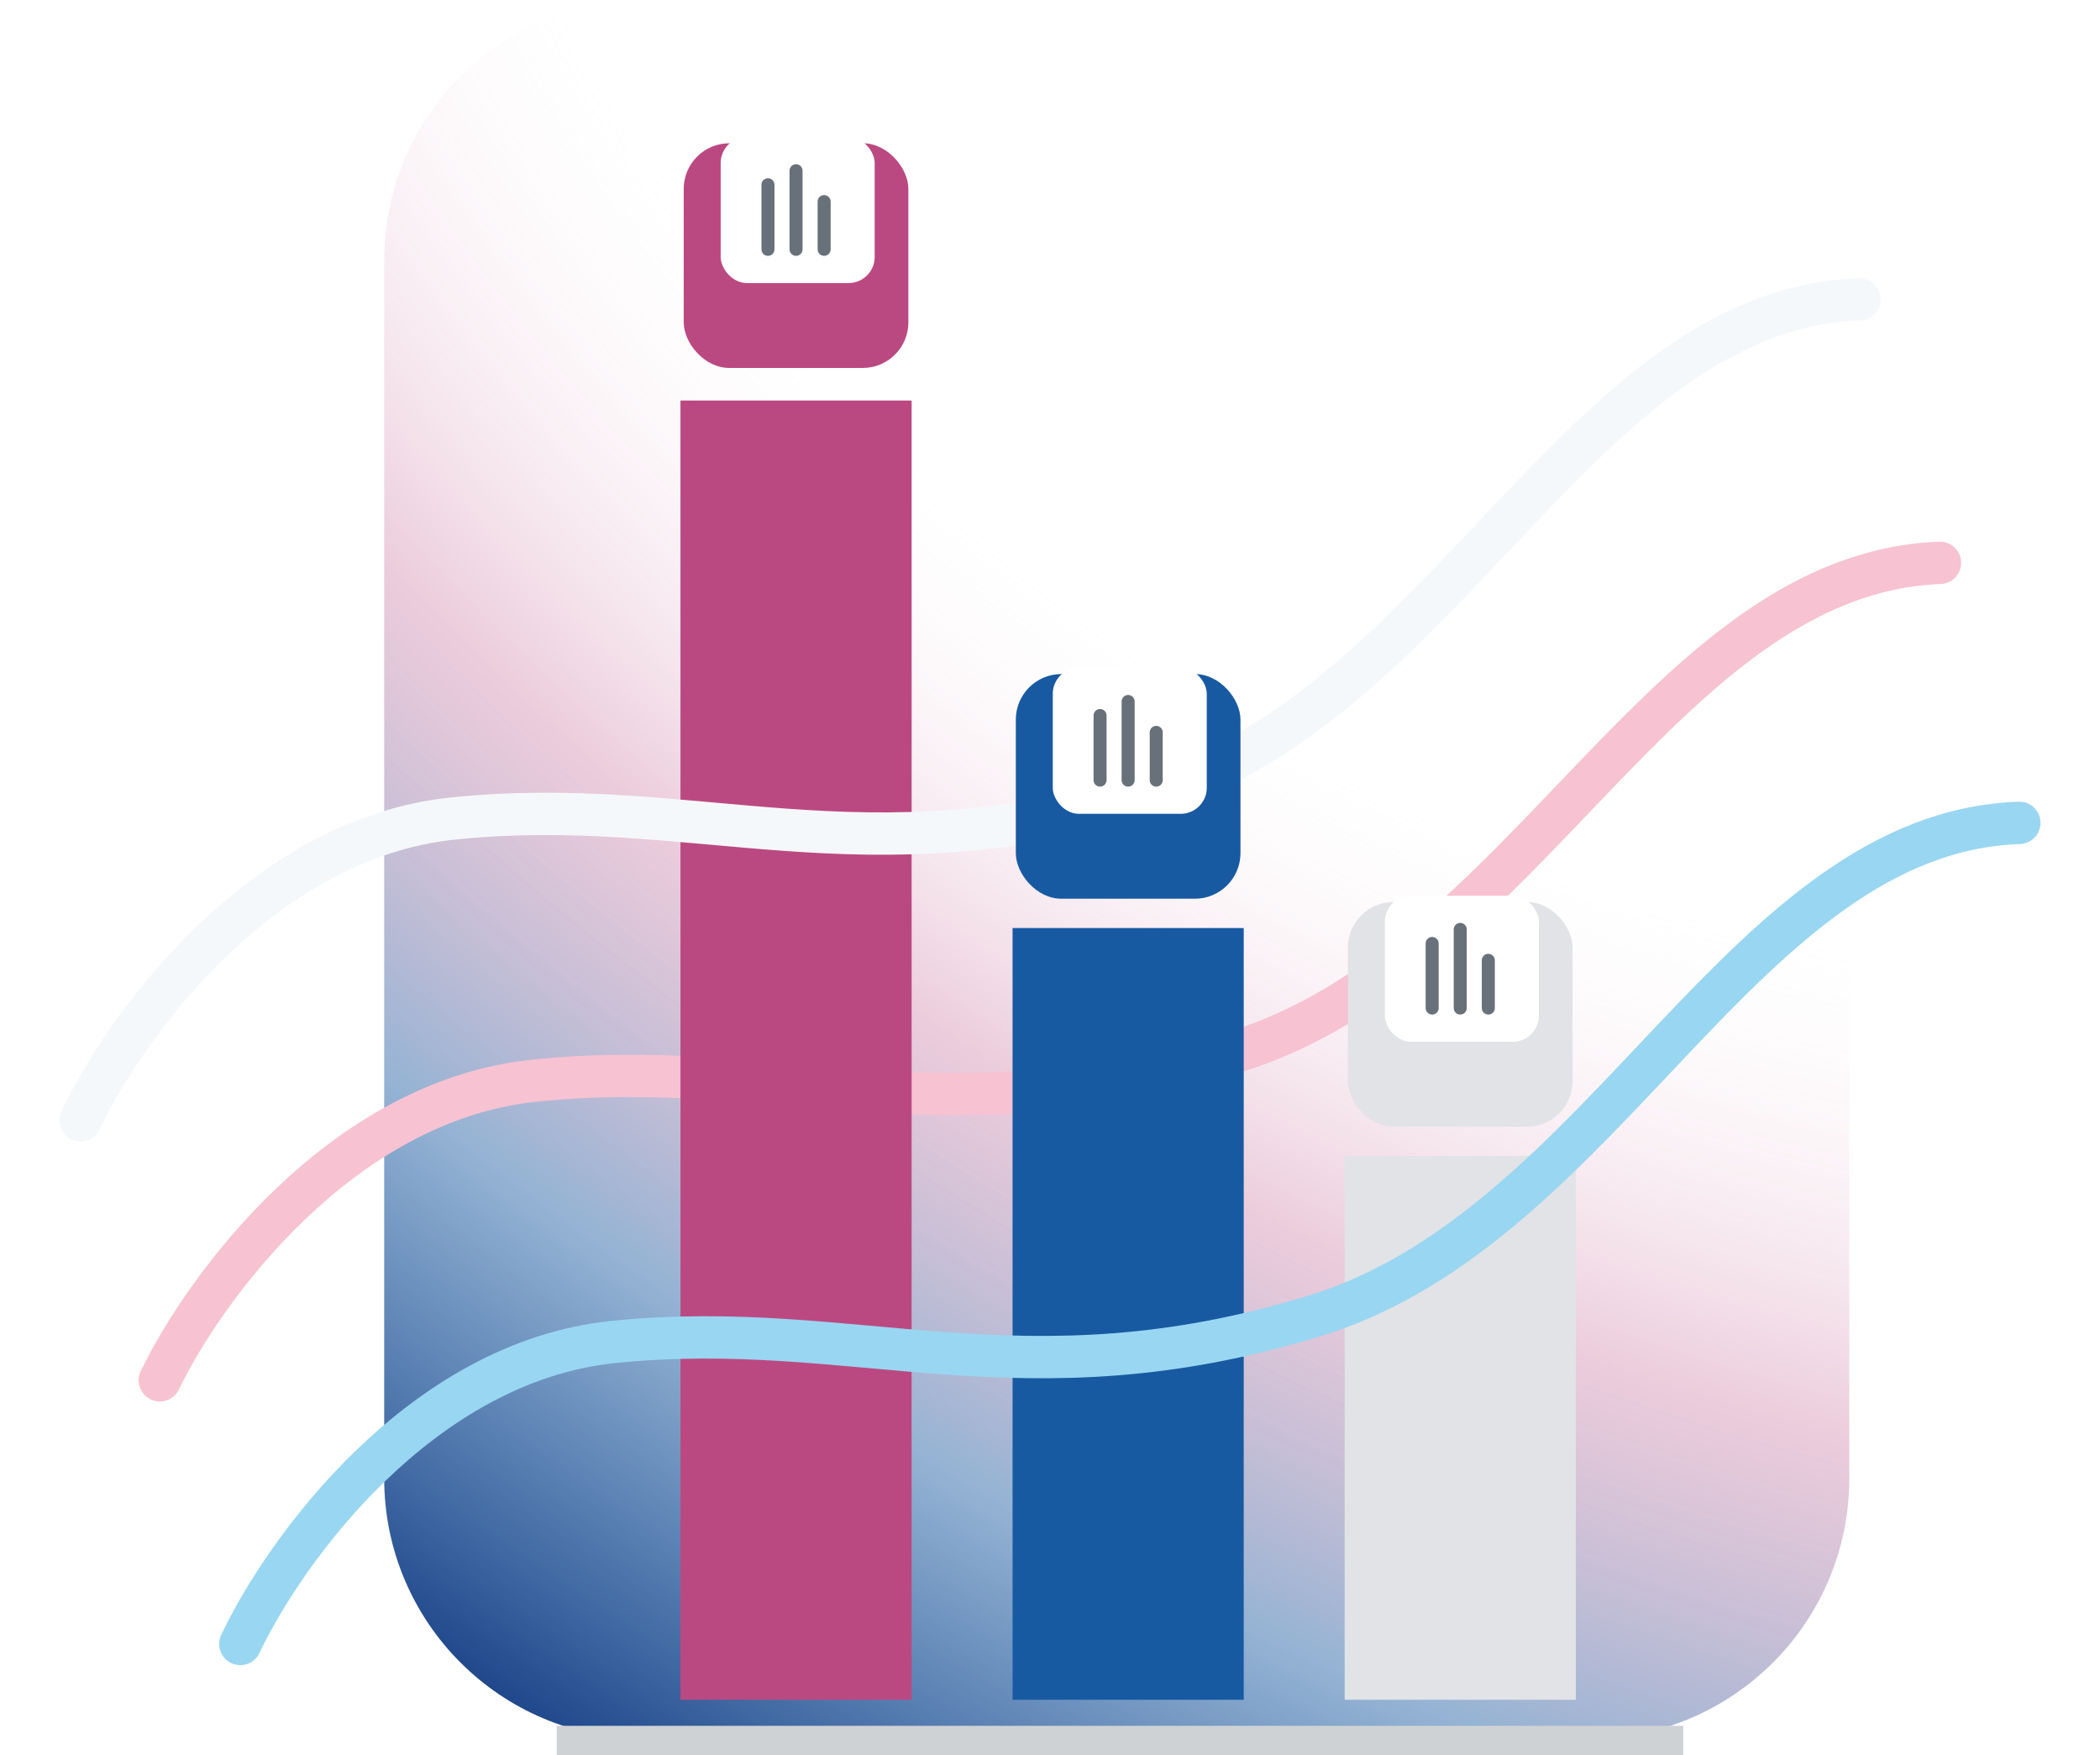 <svg fill="none" xmlns="http://www.w3.org/2000/svg" viewBox="0 0 645 539"><path d="M118 80c0-44.183 35.817-80 80-80h290c44.183 0 80 35.817 80 80v374c0 44.183-35.817 80-80 80H198c-44.183 0-80-35.817-80-80V80Z" fill="url(#a)"/><path d="M49.092 423.896c13.502-28.059 55.368-85.738 114.817-91.987 74.311-7.812 125.03 18.75 214.973-8.713 89.943-27.464 132.084-147.072 216.958-150.346" stroke="#F7C2D2" stroke-width="13" stroke-linecap="round"/><path fill="#BB4981" d="M209 123h71v399h-71z"/><path fill="#185AA1" d="M311 285h71v237h-71z"/><path fill="#E1E3E6" d="M413 355h71v167h-71z"/><path fill="#CFD2D4" d="M171 539h346v-9H171z"/><path d="M73.816 504.863c13.404-28.376 55.088-86.651 114.586-92.742 74.371-7.614 125.261 19.505 215.203-7.958 89.943-27.464 131.652-148.487 216.618-151.461" stroke="#99D6F1" stroke-width="13" stroke-linecap="round"/><path d="M24.723 344.086c13.405-28.376 55.089-86.65 114.586-92.741 74.371-7.615 125.261 19.505 215.204-7.959C444.455 215.923 486.164 94.9 571.13 91.926" stroke="#F5F8FA" stroke-width="13" stroke-linecap="round"/><g filter="url(#b)"><rect x="210" y="30" width="69" height="69" rx="14" fill="#BB4981"/></g><rect x="221.35" y="42.075" width="47.3" height="44.85" rx="8" fill="#fff"/><path d="M244.5 52.425v24.15M235.875 56.737v19.838M253.125 61.913v14.662" stroke="#68717A" stroke-width="4" stroke-linecap="round"/><g filter="url(#c)"><rect x="312" y="193" width="69" height="69" rx="14" fill="#185AA1"/></g><rect x="323.35" y="205.075" width="47.3" height="44.85" rx="8" fill="#fff"/><path d="M346.5 215.425v24.15M337.875 219.738v19.837M355.125 224.913v14.662" stroke="#68717A" stroke-width="4" stroke-linecap="round"/><g filter="url(#d)"><rect x="414" y="263" width="69" height="69" rx="14" fill="#E1E3E6"/></g><rect x="425.35" y="275.075" width="47.3" height="44.85" rx="8" fill="#fff"/><path d="M448.5 285.425v24.15M439.875 289.738v19.837M457.125 294.913v14.662" stroke="#68717A" stroke-width="4" stroke-linecap="round"/><defs><filter id="b" x="166" y="0" width="157" height="157" filterUnits="userSpaceOnUse" color-interpolation-filters="sRGB"><feFlood flood-opacity="0" result="BackgroundImageFix"/><feColorMatrix in="SourceAlpha" values="0 0 0 0 0 0 0 0 0 0 0 0 0 0 0 0 0 0 127 0" result="hardAlpha"/><feOffset dy="14"/><feGaussianBlur stdDeviation="22"/><feColorMatrix values="0 0 0 0 0.409 0 0 0 0 0.444 0 0 0 0 0.479 0 0 0 0.65 0"/><feBlend in2="BackgroundImageFix" result="effect1_dropShadow_717_23924"/><feBlend in="SourceGraphic" in2="effect1_dropShadow_717_23924" result="shape"/></filter><filter id="c" x="268" y="163" width="157" height="157" filterUnits="userSpaceOnUse" color-interpolation-filters="sRGB"><feFlood flood-opacity="0" result="BackgroundImageFix"/><feColorMatrix in="SourceAlpha" values="0 0 0 0 0 0 0 0 0 0 0 0 0 0 0 0 0 0 127 0" result="hardAlpha"/><feOffset dy="14"/><feGaussianBlur stdDeviation="22"/><feColorMatrix values="0 0 0 0 0.409 0 0 0 0 0.444 0 0 0 0 0.479 0 0 0 0.65 0"/><feBlend in2="BackgroundImageFix" result="effect1_dropShadow_717_23924"/><feBlend in="SourceGraphic" in2="effect1_dropShadow_717_23924" result="shape"/></filter><filter id="d" x="370" y="233" width="157" height="157" filterUnits="userSpaceOnUse" color-interpolation-filters="sRGB"><feFlood flood-opacity="0" result="BackgroundImageFix"/><feColorMatrix in="SourceAlpha" values="0 0 0 0 0 0 0 0 0 0 0 0 0 0 0 0 0 0 127 0" result="hardAlpha"/><feOffset dy="14"/><feGaussianBlur stdDeviation="22"/><feColorMatrix values="0 0 0 0 0.409 0 0 0 0 0.444 0 0 0 0 0.479 0 0 0 0.65 0"/><feBlend in2="BackgroundImageFix" result="effect1_dropShadow_717_23924"/><feBlend in="SourceGraphic" in2="effect1_dropShadow_717_23924" result="shape"/></filter><radialGradient id="a" cx="0" cy="0" r="1" gradientUnits="userSpaceOnUse" gradientTransform="matrix(-357.456 534.345 -878.886 -587.941 475.453 15.624)"><stop offset=".331" stop-color="#fff" stop-opacity="0"/><stop offset=".552" stop-color="#BB4981" stop-opacity=".28"/><stop offset=".731" stop-color="#185AA1" stop-opacity=".46"/><stop offset=".939" stop-color="#1F478B"/></radialGradient></defs></svg>